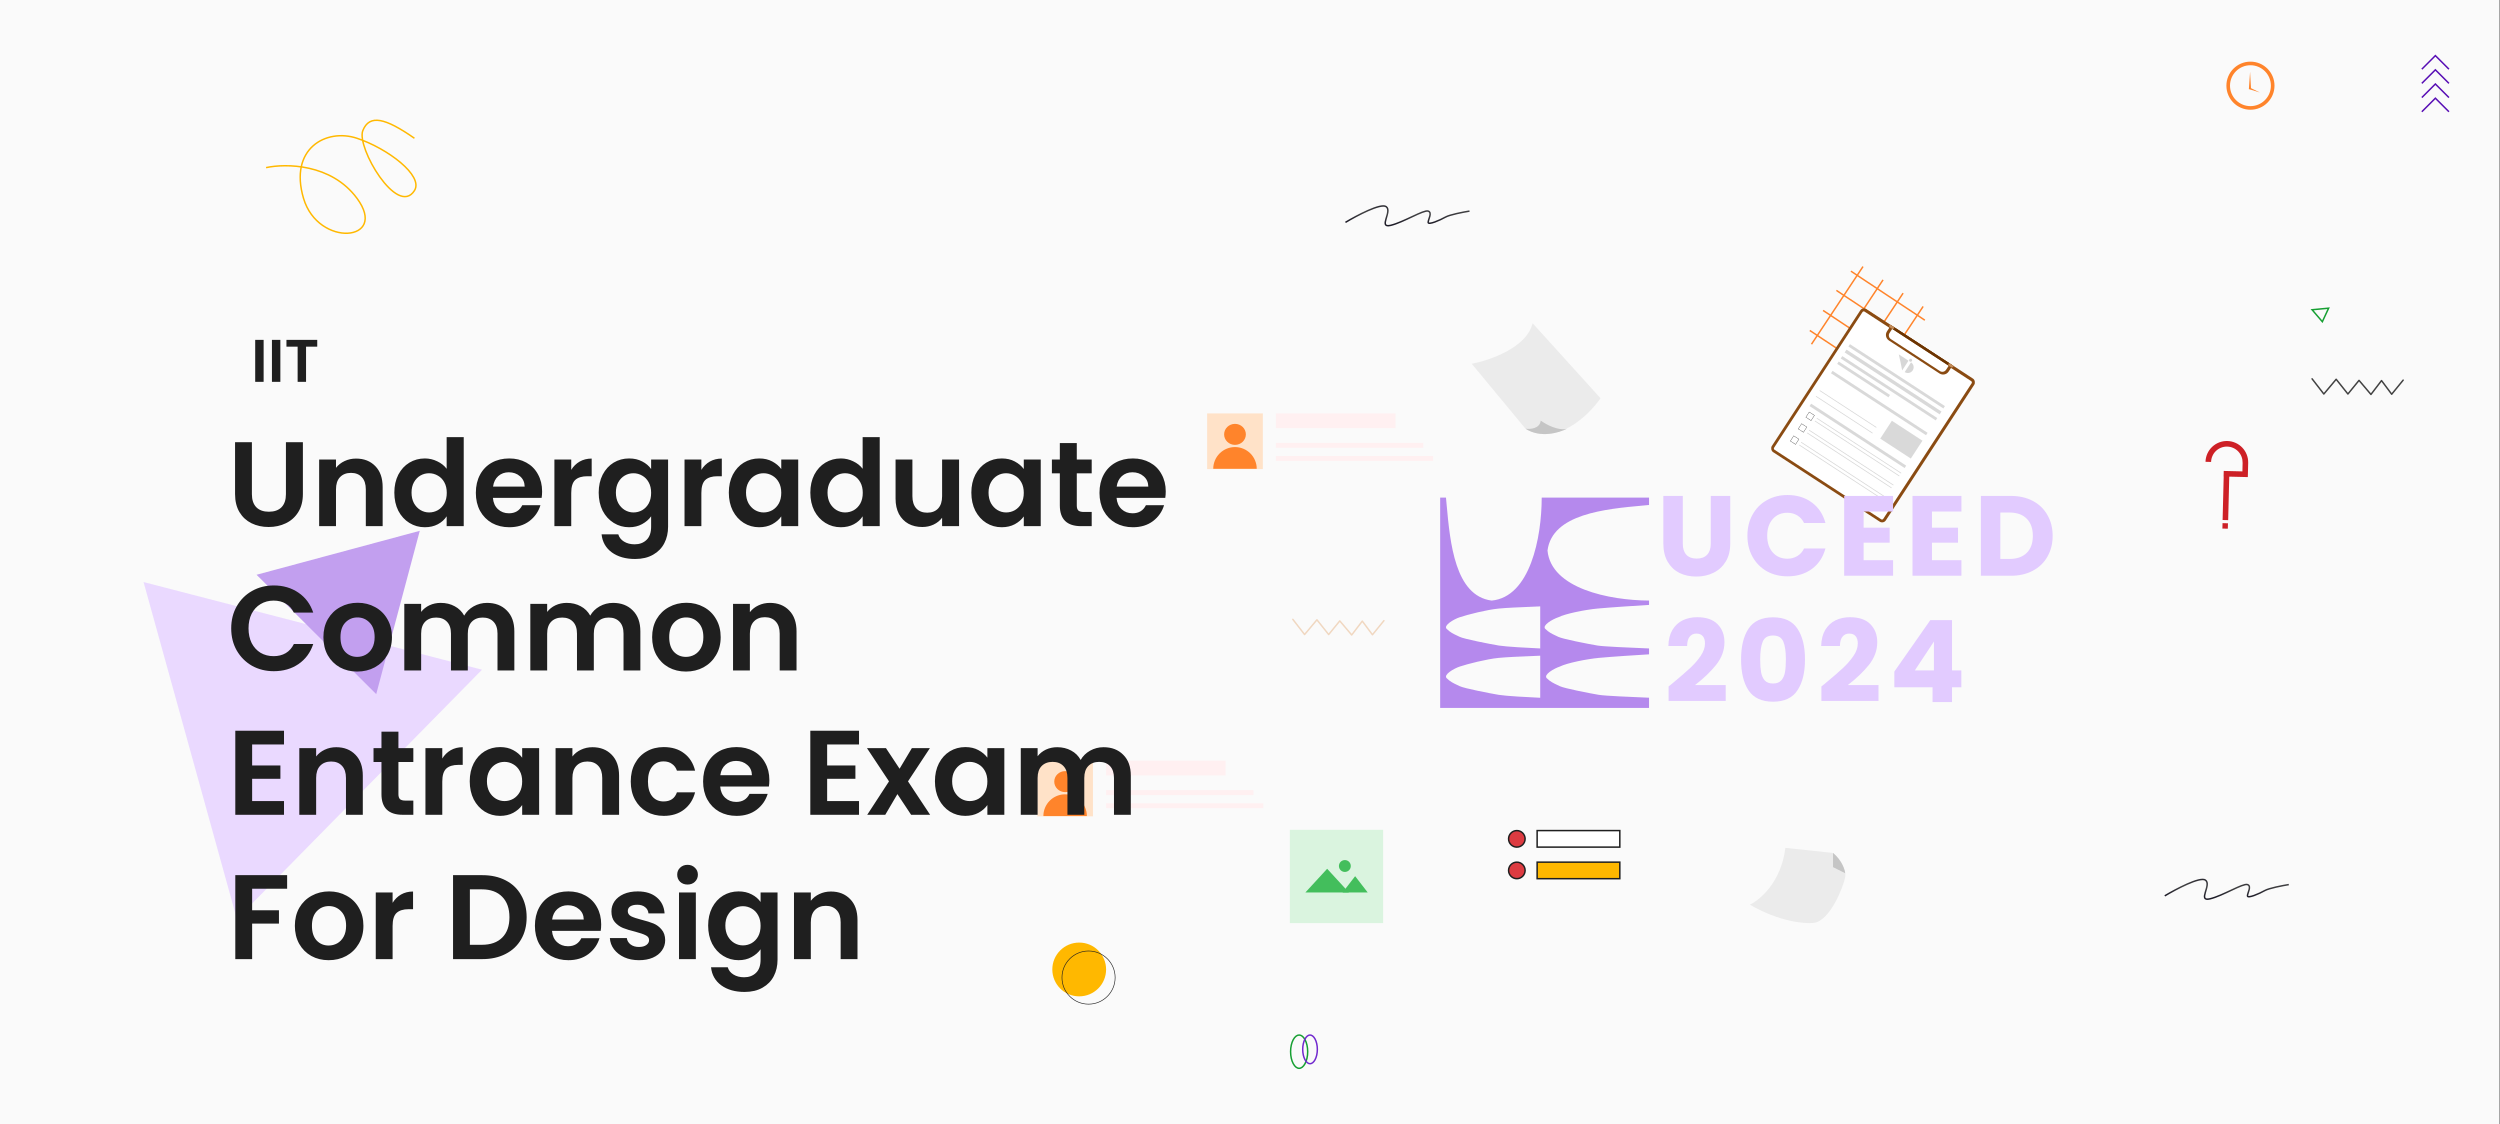 <svg width="1663" height="748" viewBox="0 0 1663 748" fill="none" xmlns="http://www.w3.org/2000/svg">
<rect x="0" y="0" width="1663" height="748" fill="#333333" stroke="none"/>
<rect width="1662.72" height="747.706" fill="#FAFAFA"/>
<path d="M1239.27 177.316L1205 228.982" stroke="#FF842B" stroke-linejoin="round"/>
<path d="M1252.6 186.16L1218.33 237.826" stroke="#FF842B" stroke-linejoin="round"/>
<path d="M1265.94 195.008L1231.66 246.673" stroke="#FF842B" stroke-linejoin="round"/>
<path d="M1279.27 203.852L1245 255.517" stroke="#FF842B" stroke-linejoin="round"/>
<path d="M1203.87 219.832L1253.03 252.447" stroke="#FF842B" stroke-linejoin="round"/>
<path d="M1212.71 206.5L1262.71 239.668" stroke="#FF842B" stroke-linejoin="round"/>
<path d="M1221.55 193.168L1271.55 226.336" stroke="#FF842B" stroke-linejoin="round"/>
<path d="M1231.23 180.387L1280.4 213.002" stroke="#FF842B" stroke-linejoin="round"/>
<rect x="1239.04" y="204" width="90.55" height="113.599" rx="2.938" transform="rotate(33.102 1239.04 204)" fill="#8A4B12"/>
<rect x="1239.49" y="206.758" width="86.669" height="109.682" rx="0.979" transform="rotate(33.102 1239.49 206.758)" fill="white"/>
<rect x="1230.58" y="228.934" width="75.438" height="1.89" transform="rotate(33.102 1230.58 228.934)" fill="#D9D9D9"/>
<rect x="1225.48" y="236.887" width="75.438" height="1.89" transform="rotate(33.102 1225.48 236.887)" fill="#D9D9D9"/>
<rect x="1228.29" y="232.566" width="75.438" height="2.234" transform="rotate(33.102 1228.29 232.566)" fill="#D9D9D9"/>
<rect x="1223.13" y="240.484" width="40.726" height="1.89" transform="rotate(33.102 1223.13 240.484)" fill="#D9D9D9"/>
<rect x="1219.01" y="246.691" width="75.479" height="1.923" transform="rotate(33.102 1219.01 246.691)" fill="#D9D9D9"/>
<rect x="1204.77" y="268.52" width="75.479" height="1.923" transform="rotate(33.102 1204.77 268.52)" fill="#D9D9D9"/>
<rect x="1258.48" y="279.891" width="24.278" height="14.182" transform="rotate(33.102 1258.48 279.891)" fill="#D9D9D9"/>
<line x1="1210.47" y1="259.775" x2="1248.13" y2="284.324" stroke="#D7D7D7" stroke-width="0.49"/>
<line x1="1207.31" y1="280.049" x2="1263.45" y2="316.649" stroke="#D7D7D7" stroke-width="0.49"/>
<line x1="1202.14" y1="287.967" x2="1258.28" y2="324.567" stroke="#D7D7D7" stroke-width="0.49"/>
<line x1="1196.89" y1="296.025" x2="1253.03" y2="332.626" stroke="#D7D7D7" stroke-width="0.49"/>
<line x1="1208.52" y1="278.178" x2="1264.67" y2="314.778" stroke="#D7D7D7" stroke-width="0.49"/>
<line x1="1203.36" y1="286.096" x2="1259.5" y2="322.696" stroke="#D7D7D7" stroke-width="0.49"/>
<line x1="1198.1" y1="294.158" x2="1254.24" y2="330.758" stroke="#D7D7D7" stroke-width="0.49"/>
<line x1="1207.98" y1="263.6" x2="1245.63" y2="288.149" stroke="#D7D7D7" stroke-width="0.49"/>
<path d="M1263.07 235.73L1269.53 239.943L1265.32 246.404L1264.24 240.96L1263.07 235.73Z" fill="#D7D7D7"/>
<path d="M1267 247.504C1267.86 248.062 1268.9 248.258 1269.9 248.047C1270.9 247.836 1271.78 247.236 1272.34 246.379C1272.9 245.522 1273.09 244.479 1272.88 243.478C1272.67 242.477 1272.07 241.601 1271.21 241.042L1269.11 244.273L1267 247.504Z" fill="#D7D7D7"/>
<ellipse cx="1270.94" cy="239.638" rx="1.003" ry="1.022" transform="rotate(33.102 1270.94 239.638)" fill="#D7D7D7"/>
<rect x="1203.51" y="274.076" width="4.124" height="4.124" transform="rotate(33.102 1203.51 274.076)" stroke="black" stroke-width="0.172"/>
<rect x="1198.44" y="281.845" width="4.124" height="4.124" transform="rotate(33.102 1198.44 281.845)" stroke="black" stroke-width="0.172"/>
<rect x="1193.19" y="289.908" width="4.124" height="4.124" transform="rotate(33.102 1193.19 289.908)" stroke="black" stroke-width="0.172"/>
<path d="M1257.91 216.305L1298.92 243.046L1296.25 247.148C1294.92 249.187 1292.19 249.762 1290.15 248.433L1256.52 226.505C1254.48 225.176 1253.9 222.445 1255.23 220.407L1257.91 216.305Z" fill="#8A4B12"/>
<path d="M1258.7 218.781L1296.28 243.282L1294.51 245.993C1293.62 247.352 1291.8 247.736 1290.44 246.85L1257.78 225.558C1256.43 224.671 1256.04 222.851 1256.93 221.492L1258.7 218.781Z" fill="white"/>
<path d="M1259.59 217.395L1297.17 241.896L1296.27 243.275L1258.69 218.774L1259.59 217.395Z" fill="#6B3401"/>
<path d="M1257.17 215.824L1260.28 217.847L1259.91 218.406C1259.62 218.859 1259.01 218.987 1258.56 218.692L1257.09 217.738C1256.64 217.443 1256.51 216.836 1256.81 216.383L1257.17 215.824Z" fill="#C28A57"/>
<path d="M1296.48 241.449L1299.59 243.472L1299.22 244.031C1298.93 244.484 1298.32 244.612 1297.87 244.317L1296.41 243.363C1295.95 243.068 1295.82 242.461 1296.12 242.008L1296.48 241.449Z" fill="#C28A57"/>
<path d="M1019.48 215C1015.7 231.192 990.919 239.738 979 241.987L1014.76 285.165C1035.27 297.039 1056.59 276.619 1064.68 264.925L1019.48 215Z" fill="#EBEBEB"/>
<path d="M1024.88 279.77C1024.34 285.167 1017.91 285.617 1014.76 285.167C1024.47 291.644 1037.25 287.866 1042.42 285.167C1036.48 286.786 1028.25 282.243 1024.88 279.77Z" fill="#C5C5C5"/>
<path d="M1187.61 564C1184.91 586.669 1170.75 598.633 1164 601.781C1183.43 613.116 1200.43 614.6 1206.5 613.925C1217.3 612.576 1226.07 590.312 1227.42 583.565C1228.5 578.168 1222.47 570.522 1219.32 567.373L1187.61 564Z" fill="#EBEBEB"/>
<path d="M1219.32 576.82V567.375C1225.26 572.233 1227.19 578.395 1227.42 580.868L1219.32 576.82Z" fill="#C5C5C5"/>
<rect x="858" y="552" width="62.069" height="62.069" fill="#DAF4DF"/>
<path d="M882.827 577.902L897.31 593.664H868.344L882.827 577.902Z" fill="#43BE5C"/>
<path d="M901.434 582.836L909.798 593.667H893.07L901.434 582.836Z" fill="#43BE5C"/>
<circle cx="894.6" cy="576.068" r="3.951" fill="#43BE5C"/>
<rect x="803" y="275.004" width="37.035" height="37.035" fill="#FFE2C8"/>
<ellipse cx="821.515" cy="288.945" rx="7.233" ry="6.992" fill="#FF842B"/>
<path d="M835.981 311.85C835.981 309.95 835.606 308.069 834.879 306.313C834.152 304.558 833.087 302.963 831.743 301.62C830.4 300.277 828.805 299.211 827.05 298.484C825.295 297.757 823.414 297.383 821.514 297.383C819.614 297.383 817.733 297.757 815.978 298.484C814.222 299.211 812.628 300.277 811.284 301.62C809.941 302.963 808.875 304.558 808.148 306.313C807.421 308.069 807.047 309.95 807.047 311.85L821.514 311.85H835.981Z" fill="#FF842B"/>
<rect x="848.75" y="275" width="79.517" height="9.803" fill="#FFF0F1"/>
<rect x="848.75" y="294.605" width="98.034" height="3.268" fill="#FFF0F1"/>
<rect x="848.75" y="303.32" width="104.57" height="3.268" fill="#FFF0F1"/>
<rect x="690" y="506" width="37.035" height="37.035" fill="#FFE2C8"/>
<ellipse cx="708.523" cy="519.934" rx="7.233" ry="6.992" fill="#FF842B"/>
<path d="M722.988 542.838C722.988 540.938 722.614 539.057 721.887 537.302C721.16 535.547 720.095 533.952 718.751 532.608C717.408 531.265 715.813 530.199 714.058 529.472C712.303 528.745 710.421 528.371 708.522 528.371C706.622 528.371 704.741 528.745 702.985 529.472C701.23 530.199 699.635 531.265 698.292 532.608C696.949 533.952 695.883 535.547 695.156 537.302C694.429 539.057 694.055 540.938 694.055 542.838L708.522 542.838H722.988Z" fill="#FF842B"/>
<rect x="735.75" y="506.004" width="79.517" height="9.803" fill="#FFF0F1"/>
<rect x="735.75" y="525.609" width="98.034" height="3.268" fill="#FFF0F1"/>
<rect x="735.75" y="534.324" width="104.57" height="3.268" fill="#FFF0F1"/>
<path fill-rule="evenodd" clip-rule="evenodd" d="M1495.49 307.756C1495.52 305.942 1495.2 304.139 1494.54 302.444C1493.87 300.704 1492.87 299.113 1491.58 297.762C1490.3 296.411 1488.76 295.327 1487.05 294.57C1485.35 293.814 1483.51 293.401 1481.65 293.354C1479.78 293.308 1477.93 293.629 1476.19 294.299C1474.45 294.97 1472.86 295.976 1471.51 297.261C1470.16 298.547 1469.07 300.085 1468.31 301.79C1467.56 303.494 1467.15 305.331 1467.1 307.195L1470.82 307.288C1470.85 305.912 1471.16 304.557 1471.72 303.299C1472.27 302.041 1473.07 300.905 1474.07 299.957C1475.07 299.008 1476.24 298.265 1477.53 297.77C1478.81 297.276 1480.18 297.039 1481.56 297.073C1482.93 297.107 1484.29 297.412 1485.54 297.971C1486.8 298.529 1487.94 299.329 1488.89 300.326C1489.84 301.323 1490.58 302.498 1491.07 303.782C1491.57 305.066 1491.8 306.435 1491.77 307.811L1491.79 307.811L1491.65 313.572L1479.23 313.262L1479.13 316.961L1479.2 316.963L1478.48 345.9L1482.18 345.993L1482.9 317.055L1495.25 317.363L1495.26 317.082L1495.26 317.082L1495.5 307.756L1495.49 307.756Z" fill="#CD2026"/>
<rect x="1478.43" y="347.996" width="3.609" height="3.609" transform="rotate(1.429 1478.43 347.996)" fill="#CD2026"/>
<path d="M895 147.923C902.5 143.423 918.4 135.023 922 137.423C926.5 140.423 916.5 151.923 925 149.923C933.5 147.923 947 139.423 950 140.423C953 141.423 950 145.923 950 147.923C950 149.923 958 146.423 961.5 144.423C964.3 142.823 973.333 141.09 977.5 140.423" stroke="url(#paint0_radial_2887_29031)"/>
<path d="M1440 595.923C1447.5 591.423 1463.4 583.023 1467 585.423C1471.5 588.423 1461.5 599.923 1470 597.923C1478.5 595.923 1492 587.423 1495 588.423C1498 589.423 1495 593.923 1495 595.923C1495 597.923 1503 594.423 1506.5 592.423C1509.3 590.823 1518.33 589.09 1522.5 588.423" stroke="url(#paint1_radial_2887_29031)"/>
<path d="M1513 57C1513 65.837 1505.84 73 1497 73C1488.16 73 1481 65.837 1481 57C1481 48.163 1488.16 41 1497 41C1505.84 41 1513 48.163 1513 57ZM1483.4 57C1483.4 64.511 1489.49 70.6 1497 70.6C1504.51 70.6 1510.6 64.511 1510.6 57C1510.6 49.489 1504.51 43.4 1497 43.4C1489.49 43.4 1483.4 49.489 1483.4 57Z" fill="#FF842B"/>
<path fill-rule="evenodd" clip-rule="evenodd" d="M1496.05 59.313H1495.94L1496.75 47.758L1497.36 58.64L1503.26 61.531L1496.05 59.315L1496.05 59.313Z" fill="#FF842B"/>
<path d="M1538 252L1545.81 262.088L1554.02 252.292L1561.83 262.088L1569.22 253.023L1577.15 262.38L1584.19 253.17L1590.95 262.234L1598.58 252.877" stroke="#414141" stroke-miterlimit="10" stroke-linecap="round" stroke-linejoin="round"/>
<path d="M1611 74.336L1620.01 65.322L1629.03 74.336" stroke="#570DB4"/>
<path d="M1611 64.894L1620.01 55.88L1629.03 64.894" stroke="#570DB4"/>
<path d="M1611 55.457L1620.01 46.443L1629.03 55.457" stroke="#570DB4"/>
<path d="M1611 46.016L1620.01 37.002L1629.03 46.016" stroke="#570DB4"/>
<path d="M1549 205L1538 206.047L1544.82 214L1549 205Z" stroke="#169F32"/>
<circle cx="1009" cy="558" r="5.5" fill="#DD3B41" stroke="#1F1F1F"/>
<rect x="1022.5" y="552.5" width="55" height="11" fill="white" stroke="#1F1F1F"/>
<circle cx="1009" cy="579" r="5.5" fill="#DD3B41" stroke="#1F1F1F"/>
<rect x="1022.5" y="573.5" width="55" height="11" fill="#FFB800" stroke="#1F1F1F"/>
<path d="M860 412L867.806 422.088L876.019 412.292L883.825 422.088L891.223 413.023L899.146 422.38L906.194 413.17L912.951 422.234L920.582 412.877" stroke="#F0D7C0" stroke-miterlimit="10" stroke-linecap="round" stroke-linejoin="round"/>
<path d="M869.871 699.574C869.871 702.704 869.192 705.514 868.118 707.522C867.034 709.552 865.62 710.648 864.186 710.648C862.751 710.648 861.338 709.552 860.253 707.522C859.179 705.514 858.5 702.704 858.5 699.574C858.5 696.443 859.179 693.634 860.253 691.626C861.338 689.596 862.751 688.5 864.186 688.5C865.62 688.5 867.034 689.596 868.118 691.626C869.192 693.634 869.871 696.443 869.871 699.574Z" stroke="#169F32"/>
<path d="M876.297 698.043C876.297 700.751 875.71 703.177 874.784 704.909C873.847 706.662 872.638 707.586 871.43 707.586C870.222 707.586 869.012 706.662 868.076 704.909C867.15 703.177 866.562 700.751 866.562 698.043C866.562 695.335 867.15 692.909 868.076 691.177C869.012 689.424 870.222 688.5 871.43 688.5C872.638 688.5 873.847 689.424 874.784 691.177C875.71 692.909 876.297 695.335 876.297 698.043Z" stroke="#7128CE"/>
<path d="M157.567 611.308L320.628 445.488L95.493 387.184L157.567 611.308Z" fill="#EAD9FF"/>
<path d="M170.654 382.325L250.261 461.742L279.235 353.092L170.654 382.325Z" fill="#C29FEF"/>
<path d="M167.56 294.16V328.72C167.56 332.507 168.547 335.413 170.52 337.44C172.493 339.413 175.267 340.4 178.84 340.4C182.467 340.4 185.267 339.413 187.24 337.44C189.213 335.413 190.2 332.507 190.2 328.72V294.16H201.48V328.64C201.48 333.387 200.44 337.413 198.36 340.72C196.333 343.973 193.587 346.427 190.12 348.08C186.707 349.733 182.893 350.56 178.68 350.56C174.52 350.56 170.733 349.733 167.32 348.08C163.96 346.427 161.293 343.973 159.32 340.72C157.347 337.413 156.36 333.387 156.36 328.64V294.16H167.56ZM236.861 305.04C242.141 305.04 246.408 306.72 249.661 310.08C252.915 313.387 254.541 318.027 254.541 324V350H243.341V325.52C243.341 322 242.461 319.307 240.701 317.44C238.941 315.52 236.541 314.56 233.501 314.56C230.408 314.56 227.955 315.52 226.141 317.44C224.381 319.307 223.501 322 223.501 325.52V350H212.301V305.68H223.501V311.2C224.995 309.28 226.888 307.787 229.181 306.72C231.528 305.6 234.088 305.04 236.861 305.04ZM262.312 327.68C262.312 323.2 263.192 319.227 264.952 315.76C266.765 312.293 269.219 309.627 272.312 307.76C275.405 305.893 278.845 304.96 282.632 304.96C285.512 304.96 288.259 305.6 290.872 306.88C293.485 308.107 295.565 309.76 297.112 311.84V290.8H308.472V350H297.112V343.44C295.725 345.627 293.779 347.387 291.272 348.72C288.765 350.053 285.859 350.72 282.552 350.72C278.819 350.72 275.405 349.76 272.312 347.84C269.219 345.92 266.765 343.227 264.952 339.76C263.192 336.24 262.312 332.213 262.312 327.68ZM297.192 327.84C297.192 325.12 296.659 322.8 295.592 320.88C294.525 318.907 293.085 317.413 291.272 316.4C289.459 315.333 287.512 314.8 285.432 314.8C283.352 314.8 281.432 315.307 279.672 316.32C277.912 317.333 276.472 318.827 275.352 320.8C274.285 322.72 273.752 325.013 273.752 327.68C273.752 330.347 274.285 332.693 275.352 334.72C276.472 336.693 277.912 338.213 279.672 339.28C281.485 340.347 283.405 340.88 285.432 340.88C287.512 340.88 289.459 340.373 291.272 339.36C293.085 338.293 294.525 336.8 295.592 334.88C296.659 332.907 297.192 330.56 297.192 327.84ZM360.611 326.88C360.611 328.48 360.504 329.92 360.291 331.2H327.891C328.157 334.4 329.277 336.907 331.251 338.72C333.224 340.533 335.651 341.44 338.531 341.44C342.691 341.44 345.651 339.653 347.411 336.08H359.491C358.211 340.347 355.757 343.867 352.131 346.64C348.504 349.36 344.051 350.72 338.771 350.72C334.504 350.72 330.664 349.787 327.251 347.92C323.891 346 321.251 343.307 319.331 339.84C317.464 336.373 316.531 332.373 316.531 327.84C316.531 323.253 317.464 319.227 319.331 315.76C321.197 312.293 323.811 309.627 327.171 307.76C330.531 305.893 334.397 304.96 338.771 304.96C342.984 304.96 346.744 305.867 350.051 307.68C353.411 309.493 355.997 312.08 357.811 315.44C359.677 318.747 360.611 322.56 360.611 326.88ZM349.011 323.68C348.957 320.8 347.917 318.507 345.891 316.8C343.864 315.04 341.384 314.16 338.451 314.16C335.677 314.16 333.331 315.013 331.411 316.72C329.544 318.373 328.397 320.693 327.971 323.68H349.011ZM379.986 312.56C381.426 310.213 383.292 308.373 385.586 307.04C387.932 305.707 390.599 305.04 393.586 305.04V316.8H390.626C387.106 316.8 384.439 317.627 382.626 319.28C380.866 320.933 379.986 323.813 379.986 327.92V350H368.786V305.68H379.986V312.56ZM418.489 304.96C421.796 304.96 424.703 305.627 427.209 306.96C429.716 308.24 431.689 309.92 433.129 312V305.68H444.409V350.32C444.409 354.427 443.583 358.08 441.929 361.28C440.276 364.533 437.796 367.093 434.489 368.96C431.183 370.88 427.183 371.84 422.489 371.84C416.196 371.84 411.023 370.373 406.969 367.44C402.969 364.507 400.703 360.507 400.169 355.44H411.289C411.876 357.467 413.129 359.067 415.049 360.24C417.023 361.467 419.396 362.08 422.169 362.08C425.423 362.08 428.063 361.093 430.089 359.12C432.116 357.2 433.129 354.267 433.129 350.32V343.44C431.689 345.52 429.689 347.253 427.129 348.64C424.623 350.027 421.743 350.72 418.489 350.72C414.756 350.72 411.343 349.76 408.249 347.84C405.156 345.92 402.703 343.227 400.889 339.76C399.129 336.24 398.249 332.213 398.249 327.68C398.249 323.2 399.129 319.227 400.889 315.76C402.703 312.293 405.129 309.627 408.169 307.76C411.263 305.893 414.703 304.96 418.489 304.96ZM433.129 327.84C433.129 325.12 432.596 322.8 431.529 320.88C430.463 318.907 429.023 317.413 427.209 316.4C425.396 315.333 423.449 314.8 421.369 314.8C419.289 314.8 417.369 315.307 415.609 316.32C413.849 317.333 412.409 318.827 411.289 320.8C410.223 322.72 409.689 325.013 409.689 327.68C409.689 330.347 410.223 332.693 411.289 334.72C412.409 336.693 413.849 338.213 415.609 339.28C417.423 340.347 419.343 340.88 421.369 340.88C423.449 340.88 425.396 340.373 427.209 339.36C429.023 338.293 430.463 336.8 431.529 334.88C432.596 332.907 433.129 330.56 433.129 327.84ZM466.548 312.56C467.988 310.213 469.855 308.373 472.148 307.04C474.495 305.707 477.161 305.04 480.148 305.04V316.8H477.188C473.668 316.8 471.001 317.627 469.188 319.28C467.428 320.933 466.548 323.813 466.548 327.92V350H455.348V305.68H466.548V312.56ZM484.812 327.68C484.812 323.2 485.692 319.227 487.452 315.76C489.265 312.293 491.692 309.627 494.732 307.76C497.825 305.893 501.265 304.96 505.052 304.96C508.359 304.96 511.239 305.627 513.692 306.96C516.199 308.293 518.199 309.973 519.692 312V305.68H530.972V350H519.692V343.52C518.252 345.6 516.252 347.333 513.692 348.72C511.185 350.053 508.279 350.72 504.972 350.72C501.239 350.72 497.825 349.76 494.732 347.84C491.692 345.92 489.265 343.227 487.452 339.76C485.692 336.24 484.812 332.213 484.812 327.68ZM519.692 327.84C519.692 325.12 519.159 322.8 518.092 320.88C517.025 318.907 515.585 317.413 513.772 316.4C511.959 315.333 510.012 314.8 507.932 314.8C505.852 314.8 503.932 315.307 502.172 316.32C500.412 317.333 498.972 318.827 497.852 320.8C496.785 322.72 496.252 325.013 496.252 327.68C496.252 330.347 496.785 332.693 497.852 334.72C498.972 336.693 500.412 338.213 502.172 339.28C503.985 340.347 505.905 340.88 507.932 340.88C510.012 340.88 511.959 340.373 513.772 339.36C515.585 338.293 517.025 336.8 518.092 334.88C519.159 332.907 519.692 330.56 519.692 327.84ZM539.031 327.68C539.031 323.2 539.911 319.227 541.671 315.76C543.484 312.293 545.937 309.627 549.031 307.76C552.124 305.893 555.564 304.96 559.351 304.96C562.231 304.96 564.977 305.6 567.591 306.88C570.204 308.107 572.284 309.76 573.831 311.84V290.8H585.191V350H573.831V343.44C572.444 345.627 570.497 347.387 567.991 348.72C565.484 350.053 562.577 350.72 559.271 350.72C555.537 350.72 552.124 349.76 549.031 347.84C545.937 345.92 543.484 343.227 541.671 339.76C539.911 336.24 539.031 332.213 539.031 327.68ZM573.911 327.84C573.911 325.12 573.377 322.8 572.311 320.88C571.244 318.907 569.804 317.413 567.991 316.4C566.177 315.333 564.231 314.8 562.151 314.8C560.071 314.8 558.151 315.307 556.391 316.32C554.631 317.333 553.191 318.827 552.071 320.8C551.004 322.72 550.471 325.013 550.471 327.68C550.471 330.347 551.004 332.693 552.071 334.72C553.191 336.693 554.631 338.213 556.391 339.28C558.204 340.347 560.124 340.88 562.151 340.88C564.231 340.88 566.177 340.373 567.991 339.36C569.804 338.293 571.244 336.8 572.311 334.88C573.377 332.907 573.911 330.56 573.911 327.84ZM637.969 305.68V350H626.689V344.4C625.249 346.32 623.356 347.84 621.009 348.96C618.716 350.027 616.209 350.56 613.489 350.56C610.023 350.56 606.956 349.84 604.289 348.4C601.623 346.907 599.516 344.747 597.969 341.92C596.476 339.04 595.729 335.627 595.729 331.68V305.68H606.929V330.08C606.929 333.6 607.809 336.32 609.569 338.24C611.329 340.107 613.729 341.04 616.769 341.04C619.863 341.04 622.289 340.107 624.049 338.24C625.809 336.32 626.689 333.6 626.689 330.08V305.68H637.969ZM646.14 327.68C646.14 323.2 647.02 319.227 648.78 315.76C650.593 312.293 653.02 309.627 656.06 307.76C659.153 305.893 662.593 304.96 666.38 304.96C669.687 304.96 672.567 305.627 675.02 306.96C677.527 308.293 679.527 309.973 681.02 312V305.68H692.3V350H681.02V343.52C679.58 345.6 677.58 347.333 675.02 348.72C672.513 350.053 669.607 350.72 666.3 350.72C662.567 350.72 659.153 349.76 656.06 347.84C653.02 345.92 650.593 343.227 648.78 339.76C647.02 336.24 646.14 332.213 646.14 327.68ZM681.02 327.84C681.02 325.12 680.487 322.8 679.42 320.88C678.353 318.907 676.913 317.413 675.1 316.4C673.287 315.333 671.34 314.8 669.26 314.8C667.18 314.8 665.26 315.307 663.5 316.32C661.74 317.333 660.3 318.827 659.18 320.8C658.113 322.72 657.58 325.013 657.58 327.68C657.58 330.347 658.113 332.693 659.18 334.72C660.3 336.693 661.74 338.213 663.5 339.28C665.313 340.347 667.233 340.88 669.26 340.88C671.34 340.88 673.287 340.373 675.1 339.36C676.913 338.293 678.353 336.8 679.42 334.88C680.487 332.907 681.02 330.56 681.02 327.84ZM716.279 314.88V336.32C716.279 337.813 716.625 338.907 717.319 339.6C718.065 340.24 719.292 340.56 720.999 340.56H726.199V350H719.159C709.719 350 704.999 345.413 704.999 336.24V314.88H699.719V305.68H704.999V294.72H716.279V305.68H726.199V314.88H716.279ZM775.454 326.88C775.454 328.48 775.348 329.92 775.134 331.2H742.734C743.001 334.4 744.121 336.907 746.094 338.72C748.068 340.533 750.494 341.44 753.374 341.44C757.534 341.44 760.494 339.653 762.254 336.08H774.334C773.054 340.347 770.601 343.867 766.974 346.64C763.348 349.36 758.894 350.72 753.614 350.72C749.348 350.72 745.508 349.787 742.094 347.92C738.734 346 736.094 343.307 734.174 339.84C732.308 336.373 731.374 332.373 731.374 327.84C731.374 323.253 732.308 319.227 734.174 315.76C736.041 312.293 738.654 309.627 742.014 307.76C745.374 305.893 749.241 304.96 753.614 304.96C757.828 304.96 761.588 305.867 764.894 307.68C768.254 309.493 770.841 312.08 772.654 315.44C774.521 318.747 775.454 322.56 775.454 326.88ZM763.854 323.68C763.801 320.8 762.761 318.507 760.734 316.8C758.708 315.04 756.228 314.16 753.294 314.16C750.521 314.16 748.174 315.013 746.254 316.72C744.388 318.373 743.241 320.693 742.814 323.68H763.854ZM153.8 418C153.8 412.507 155.027 407.6 157.48 403.28C159.987 398.907 163.373 395.52 167.64 393.12C171.96 390.667 176.787 389.44 182.12 389.44C188.36 389.44 193.827 391.04 198.52 394.24C203.213 397.44 206.493 401.867 208.36 407.52H195.48C194.2 404.853 192.387 402.853 190.04 401.52C187.747 400.187 185.08 399.52 182.04 399.52C178.787 399.52 175.88 400.293 173.32 401.84C170.813 403.333 168.84 405.467 167.4 408.24C166.013 411.013 165.32 414.267 165.32 418C165.32 421.68 166.013 424.933 167.4 427.76C168.84 430.533 170.813 432.693 173.32 434.24C175.88 435.733 178.787 436.48 182.04 436.48C185.08 436.48 187.747 435.813 190.04 434.48C192.387 433.093 194.2 431.067 195.48 428.4H208.36C206.493 434.107 203.213 438.56 198.52 441.76C193.88 444.907 188.413 446.48 182.12 446.48C176.787 446.48 171.96 445.28 167.64 442.88C163.373 440.427 159.987 437.04 157.48 432.72C155.027 428.4 153.8 423.493 153.8 418ZM237.606 446.72C233.34 446.72 229.5 445.787 226.086 443.92C222.673 442 219.98 439.307 218.006 435.84C216.086 432.373 215.126 428.373 215.126 423.84C215.126 419.307 216.113 415.307 218.086 411.84C220.113 408.373 222.86 405.707 226.326 403.84C229.793 401.92 233.66 400.96 237.926 400.96C242.193 400.96 246.06 401.92 249.526 403.84C252.993 405.707 255.713 408.373 257.686 411.84C259.713 415.307 260.726 419.307 260.726 423.84C260.726 428.373 259.686 432.373 257.606 435.84C255.58 439.307 252.806 442 249.286 443.92C245.82 445.787 241.926 446.72 237.606 446.72ZM237.606 436.96C239.633 436.96 241.526 436.48 243.286 435.52C245.1 434.507 246.54 433.013 247.606 431.04C248.673 429.067 249.206 426.667 249.206 423.84C249.206 419.627 248.086 416.4 245.846 414.16C243.66 411.867 240.966 410.72 237.766 410.72C234.566 410.72 231.873 411.867 229.686 414.16C227.553 416.4 226.486 419.627 226.486 423.84C226.486 428.053 227.526 431.307 229.606 433.6C231.74 435.84 234.406 436.96 237.606 436.96ZM323.982 401.04C329.422 401.04 333.795 402.72 337.102 406.08C340.462 409.387 342.142 414.027 342.142 420V446H330.942V421.52C330.942 418.053 330.062 415.413 328.302 413.6C326.542 411.733 324.142 410.8 321.102 410.8C318.062 410.8 315.635 411.733 313.822 413.6C312.062 415.413 311.182 418.053 311.182 421.52V446H299.982V421.52C299.982 418.053 299.102 415.413 297.342 413.6C295.582 411.733 293.182 410.8 290.142 410.8C287.049 410.8 284.595 411.733 282.782 413.6C281.022 415.413 280.142 418.053 280.142 421.52V446H268.942V401.68H280.142V407.04C281.582 405.173 283.422 403.707 285.662 402.64C287.955 401.573 290.462 401.04 293.182 401.04C296.649 401.04 299.742 401.787 302.462 403.28C305.182 404.72 307.289 406.8 308.782 409.52C310.222 406.96 312.302 404.907 315.022 403.36C317.795 401.813 320.782 401.04 323.982 401.04ZM407.81 401.04C413.25 401.04 417.623 402.72 420.93 406.08C424.29 409.387 425.97 414.027 425.97 420V446H414.77V421.52C414.77 418.053 413.89 415.413 412.13 413.6C410.37 411.733 407.97 410.8 404.93 410.8C401.89 410.8 399.463 411.733 397.65 413.6C395.89 415.413 395.01 418.053 395.01 421.52V446H383.81V421.52C383.81 418.053 382.93 415.413 381.17 413.6C379.41 411.733 377.01 410.8 373.97 410.8C370.877 410.8 368.423 411.733 366.61 413.6C364.85 415.413 363.97 418.053 363.97 421.52V446H352.77V401.68H363.97V407.04C365.41 405.173 367.25 403.707 369.49 402.64C371.783 401.573 374.29 401.04 377.01 401.04C380.477 401.04 383.57 401.787 386.29 403.28C389.01 404.72 391.117 406.8 392.61 409.52C394.05 406.96 396.13 404.907 398.85 403.36C401.623 401.813 404.61 401.04 407.81 401.04ZM456.278 446.72C452.011 446.72 448.171 445.787 444.758 443.92C441.345 442 438.651 439.307 436.678 435.84C434.758 432.373 433.798 428.373 433.798 423.84C433.798 419.307 434.785 415.307 436.758 411.84C438.785 408.373 441.531 405.707 444.998 403.84C448.465 401.92 452.331 400.96 456.598 400.96C460.865 400.96 464.731 401.92 468.198 403.84C471.665 405.707 474.385 408.373 476.358 411.84C478.385 415.307 479.398 419.307 479.398 423.84C479.398 428.373 478.358 432.373 476.278 435.84C474.251 439.307 471.478 442 467.958 443.92C464.491 445.787 460.598 446.72 456.278 446.72ZM456.278 436.96C458.305 436.96 460.198 436.48 461.958 435.52C463.771 434.507 465.211 433.013 466.278 431.04C467.345 429.067 467.878 426.667 467.878 423.84C467.878 419.627 466.758 416.4 464.518 414.16C462.331 411.867 459.638 410.72 456.438 410.72C453.238 410.72 450.545 411.867 448.358 414.16C446.225 416.4 445.158 419.627 445.158 423.84C445.158 428.053 446.198 431.307 448.278 433.6C450.411 435.84 453.078 436.96 456.278 436.96ZM512.174 401.04C517.454 401.04 521.72 402.72 524.974 406.08C528.227 409.387 529.854 414.027 529.854 420V446H518.654V421.52C518.654 418 517.774 415.307 516.014 413.44C514.254 411.52 511.854 410.56 508.814 410.56C505.72 410.56 503.267 411.52 501.454 413.44C499.694 415.307 498.814 418 498.814 421.52V446H487.614V401.68H498.814V407.2C500.307 405.28 502.2 403.787 504.494 402.72C506.84 401.6 509.4 401.04 512.174 401.04ZM167.72 495.2V509.2H186.52V518.08H167.72V532.88H188.92V542H156.52V486.08H188.92V495.2H167.72ZM223.658 497.04C228.938 497.04 233.205 498.72 236.458 502.08C239.711 505.387 241.338 510.027 241.338 516V542H230.138V517.52C230.138 514 229.258 511.307 227.498 509.44C225.738 507.52 223.338 506.56 220.298 506.56C217.205 506.56 214.751 507.52 212.938 509.44C211.178 511.307 210.298 514 210.298 517.52V542H199.098V497.68H210.298V503.2C211.791 501.28 213.685 499.787 215.978 498.72C218.325 497.6 220.885 497.04 223.658 497.04ZM265.029 506.88V528.32C265.029 529.813 265.375 530.907 266.069 531.6C266.815 532.24 268.042 532.56 269.749 532.56H274.949V542H267.909C258.469 542 253.749 537.413 253.749 528.24V506.88H248.469V497.68H253.749V486.72H265.029V497.68H274.949V506.88H265.029ZM294.204 504.56C295.644 502.213 297.511 500.373 299.804 499.04C302.151 497.707 304.818 497.04 307.804 497.04V508.8H304.844C301.324 508.8 298.658 509.627 296.844 511.28C295.084 512.933 294.204 515.813 294.204 519.92V542H283.004V497.68H294.204V504.56ZM312.468 519.68C312.468 515.2 313.348 511.227 315.108 507.76C316.921 504.293 319.348 501.627 322.388 499.76C325.481 497.893 328.921 496.96 332.708 496.96C336.015 496.96 338.895 497.627 341.348 498.96C343.855 500.293 345.855 501.973 347.348 504V497.68H358.628V542H347.348V535.52C345.908 537.6 343.908 539.333 341.348 540.72C338.841 542.053 335.935 542.72 332.628 542.72C328.895 542.72 325.481 541.76 322.388 539.84C319.348 537.92 316.921 535.227 315.108 531.76C313.348 528.24 312.468 524.213 312.468 519.68ZM347.348 519.84C347.348 517.12 346.815 514.8 345.748 512.88C344.681 510.907 343.241 509.413 341.428 508.4C339.615 507.333 337.668 506.8 335.588 506.8C333.508 506.8 331.588 507.307 329.828 508.32C328.068 509.333 326.628 510.827 325.508 512.8C324.441 514.72 323.908 517.013 323.908 519.68C323.908 522.347 324.441 524.693 325.508 526.72C326.628 528.693 328.068 530.213 329.828 531.28C331.641 532.347 333.561 532.88 335.588 532.88C337.668 532.88 339.615 532.373 341.428 531.36C343.241 530.293 344.681 528.8 345.748 526.88C346.815 524.907 347.348 522.56 347.348 519.84ZM394.127 497.04C399.407 497.04 403.674 498.72 406.927 502.08C410.18 505.387 411.807 510.027 411.807 516V542H400.607V517.52C400.607 514 399.727 511.307 397.967 509.44C396.207 507.52 393.807 506.56 390.767 506.56C387.674 506.56 385.22 507.52 383.407 509.44C381.647 511.307 380.767 514 380.767 517.52V542H369.567V497.68H380.767V503.2C382.26 501.28 384.154 499.787 386.447 498.72C388.794 497.6 391.354 497.04 394.127 497.04ZM419.577 519.84C419.577 515.253 420.511 511.253 422.378 507.84C424.244 504.373 426.831 501.707 430.138 499.84C433.444 497.92 437.231 496.96 441.498 496.96C446.991 496.96 451.524 498.347 455.098 501.12C458.724 503.84 461.151 507.68 462.378 512.64H450.298C449.658 510.72 448.564 509.227 447.018 508.16C445.524 507.04 443.658 506.48 441.418 506.48C438.218 506.48 435.684 507.653 433.818 510C431.951 512.293 431.018 515.573 431.018 519.84C431.018 524.053 431.951 527.333 433.818 529.68C435.684 531.973 438.218 533.12 441.418 533.12C445.951 533.12 448.911 531.093 450.298 527.04H462.378C461.151 531.84 458.724 535.653 455.098 538.48C451.471 541.307 446.938 542.72 441.498 542.72C437.231 542.72 433.444 541.787 430.138 539.92C426.831 538 424.244 535.333 422.378 531.92C420.511 528.453 419.577 524.427 419.577 519.84ZM511.783 518.88C511.783 520.48 511.676 521.92 511.463 523.2H479.063C479.329 526.4 480.449 528.907 482.423 530.72C484.396 532.533 486.823 533.44 489.703 533.44C493.863 533.44 496.823 531.653 498.583 528.08H510.663C509.383 532.347 506.929 535.867 503.303 538.64C499.676 541.36 495.223 542.72 489.943 542.72C485.676 542.72 481.836 541.787 478.423 539.92C475.063 538 472.423 535.307 470.503 531.84C468.636 528.373 467.702 524.373 467.702 519.84C467.702 515.253 468.636 511.227 470.503 507.76C472.369 504.293 474.983 501.627 478.343 499.76C481.703 497.893 485.569 496.96 489.943 496.96C494.156 496.96 497.916 497.867 501.223 499.68C504.583 501.493 507.169 504.08 508.983 507.44C510.849 510.747 511.783 514.56 511.783 518.88ZM500.183 515.68C500.129 512.8 499.089 510.507 497.063 508.8C495.036 507.04 492.556 506.16 489.623 506.16C486.849 506.16 484.503 507.013 482.583 508.72C480.716 510.373 479.569 512.693 479.143 515.68H500.183ZM550.22 495.2V509.2H569.02V518.08H550.22V532.88H571.42V542H539.02V486.08H571.42V495.2H550.22ZM606.078 542L596.958 528.24L588.878 542H576.878L591.358 519.76L576.718 497.68H589.358L598.398 511.36L606.558 497.68H618.558L603.998 519.76L618.718 542H606.078ZM621.921 519.68C621.921 515.2 622.801 511.227 624.561 507.76C626.375 504.293 628.801 501.627 631.841 499.76C634.935 497.893 638.375 496.96 642.161 496.96C645.468 496.96 648.348 497.627 650.801 498.96C653.308 500.293 655.308 501.973 656.801 504V497.68H668.081V542H656.801V535.52C655.361 537.6 653.361 539.333 650.801 540.72C648.295 542.053 645.388 542.72 642.081 542.72C638.348 542.72 634.935 541.76 631.841 539.84C628.801 537.92 626.375 535.227 624.561 531.76C622.801 528.24 621.921 524.213 621.921 519.68ZM656.801 519.84C656.801 517.12 656.268 514.8 655.201 512.88C654.135 510.907 652.695 509.413 650.881 508.4C649.068 507.333 647.121 506.8 645.041 506.8C642.961 506.8 641.041 507.307 639.281 508.32C637.521 509.333 636.081 510.827 634.961 512.8C633.895 514.72 633.361 517.013 633.361 519.68C633.361 522.347 633.895 524.693 634.961 526.72C636.081 528.693 637.521 530.213 639.281 531.28C641.095 532.347 643.015 532.88 645.041 532.88C647.121 532.88 649.068 532.373 650.881 531.36C652.695 530.293 654.135 528.8 655.201 526.88C656.268 524.907 656.801 522.56 656.801 519.84ZM734.06 497.04C739.5 497.04 743.873 498.72 747.18 502.08C750.54 505.387 752.22 510.027 752.22 516V542H741.02V517.52C741.02 514.053 740.14 511.413 738.38 509.6C736.62 507.733 734.22 506.8 731.18 506.8C728.14 506.8 725.713 507.733 723.9 509.6C722.14 511.413 721.26 514.053 721.26 517.52V542H710.06V517.52C710.06 514.053 709.18 511.413 707.42 509.6C705.66 507.733 703.26 506.8 700.22 506.8C697.127 506.8 694.673 507.733 692.86 509.6C691.1 511.413 690.22 514.053 690.22 517.52V542H679.02V497.68H690.22V503.04C691.66 501.173 693.5 499.707 695.74 498.64C698.033 497.573 700.54 497.04 703.26 497.04C706.727 497.04 709.82 497.787 712.54 499.28C715.26 500.72 717.367 502.8 718.86 505.52C720.3 502.96 722.38 500.907 725.1 499.36C727.873 497.813 730.86 497.04 734.06 497.04ZM191 582.16V591.2H167.72V605.52H185.56V614.4H167.72V638H156.52V582.16H191ZM218.622 638.72C214.355 638.72 210.515 637.787 207.102 635.92C203.689 634 200.995 631.307 199.022 627.84C197.102 624.373 196.142 620.373 196.142 615.84C196.142 611.307 197.129 607.307 199.102 603.84C201.129 600.373 203.875 597.707 207.342 595.84C210.809 593.92 214.675 592.96 218.942 592.96C223.209 592.96 227.075 593.92 230.542 595.84C234.009 597.707 236.729 600.373 238.702 603.84C240.729 607.307 241.742 611.307 241.742 615.84C241.742 620.373 240.702 624.373 238.622 627.84C236.595 631.307 233.822 634 230.302 635.92C226.835 637.787 222.942 638.72 218.622 638.72ZM218.622 628.96C220.649 628.96 222.542 628.48 224.302 627.52C226.115 626.507 227.555 625.013 228.622 623.04C229.689 621.067 230.222 618.667 230.222 615.84C230.222 611.627 229.102 608.4 226.862 606.16C224.675 603.867 221.982 602.72 218.782 602.72C215.582 602.72 212.889 603.867 210.702 606.16C208.569 608.4 207.502 611.627 207.502 615.84C207.502 620.053 208.542 623.307 210.622 625.6C212.755 627.84 215.422 628.96 218.622 628.96ZM261.158 600.56C262.598 598.213 264.464 596.373 266.758 595.04C269.104 593.707 271.771 593.04 274.758 593.04V604.8H271.798C268.278 604.8 265.611 605.627 263.798 607.28C262.038 608.933 261.158 611.813 261.158 615.92V638H249.958V593.68H261.158V600.56ZM320.884 582.16C326.75 582.16 331.897 583.307 336.324 585.6C340.804 587.893 344.244 591.173 346.644 595.44C349.097 599.653 350.324 604.56 350.324 610.16C350.324 615.76 349.097 620.667 346.644 624.88C344.244 629.04 340.804 632.267 336.324 634.56C331.897 636.853 326.75 638 320.884 638H301.364V582.16H320.884ZM320.484 628.48C326.35 628.48 330.884 626.88 334.084 623.68C337.284 620.48 338.884 615.973 338.884 610.16C338.884 604.347 337.284 599.813 334.084 596.56C330.884 593.253 326.35 591.6 320.484 591.6H312.564V628.48H320.484ZM399.908 614.88C399.908 616.48 399.801 617.92 399.588 619.2H367.188C367.454 622.4 368.574 624.907 370.548 626.72C372.521 628.533 374.948 629.44 377.828 629.44C381.988 629.44 384.948 627.653 386.708 624.08H398.788C397.508 628.347 395.054 631.867 391.428 634.64C387.801 637.36 383.348 638.72 378.068 638.72C373.801 638.72 369.961 637.787 366.548 635.92C363.188 634 360.548 631.307 358.628 627.84C356.761 624.373 355.827 620.373 355.827 615.84C355.827 611.253 356.761 607.227 358.628 603.76C360.494 600.293 363.108 597.627 366.468 595.76C369.828 593.893 373.694 592.96 378.068 592.96C382.281 592.96 386.041 593.867 389.348 595.68C392.708 597.493 395.294 600.08 397.108 603.44C398.974 606.747 399.908 610.56 399.908 614.88ZM388.308 611.68C388.254 608.8 387.214 606.507 385.188 604.8C383.161 603.04 380.681 602.16 377.748 602.16C374.974 602.16 372.628 603.013 370.708 604.72C368.841 606.373 367.694 608.693 367.268 611.68H388.308ZM425.043 638.72C421.416 638.72 418.163 638.08 415.283 636.8C412.403 635.467 410.109 633.68 408.403 631.44C406.749 629.2 405.843 626.72 405.683 624H416.963C417.176 625.707 418.003 627.12 419.443 628.24C420.936 629.36 422.776 629.92 424.963 629.92C427.096 629.92 428.749 629.493 429.923 628.64C431.149 627.787 431.763 626.693 431.763 625.36C431.763 623.92 431.016 622.853 429.523 622.16C428.083 621.413 425.763 620.613 422.562 619.76C419.256 618.96 416.536 618.133 414.403 617.28C412.323 616.427 410.509 615.12 408.963 613.36C407.469 611.6 406.723 609.227 406.723 606.24C406.723 603.787 407.416 601.547 408.803 599.52C410.243 597.493 412.269 595.893 414.883 594.72C417.549 593.547 420.669 592.96 424.243 592.96C429.523 592.96 433.736 594.293 436.883 596.96C440.029 599.573 441.763 603.12 442.083 607.6H431.363C431.203 605.84 430.456 604.453 429.123 603.44C427.843 602.373 426.109 601.84 423.923 601.84C421.896 601.84 420.323 602.213 419.203 602.96C418.136 603.707 417.603 604.747 417.603 606.08C417.603 607.573 418.349 608.72 419.843 609.52C421.336 610.267 423.656 611.04 426.803 611.84C430.003 612.64 432.643 613.467 434.723 614.32C436.803 615.173 438.589 616.507 440.083 618.32C441.629 620.08 442.429 622.427 442.483 625.36C442.483 627.92 441.763 630.213 440.323 632.24C438.936 634.267 436.909 635.867 434.243 637.04C431.629 638.16 428.563 638.72 425.043 638.72ZM457.356 588.4C455.383 588.4 453.73 587.787 452.396 586.56C451.116 585.28 450.476 583.707 450.476 581.84C450.476 579.973 451.116 578.427 452.396 577.2C453.73 575.92 455.383 575.28 457.356 575.28C459.33 575.28 460.956 575.92 462.236 577.2C463.57 578.427 464.236 579.973 464.236 581.84C464.236 583.707 463.57 585.28 462.236 586.56C460.956 587.787 459.33 588.4 457.356 588.4ZM462.876 593.68V638H451.676V593.68H462.876ZM491.302 592.96C494.609 592.96 497.515 593.627 500.022 594.96C502.529 596.24 504.502 597.92 505.942 600V593.68H517.222V638.32C517.222 642.427 516.395 646.08 514.742 649.28C513.089 652.533 510.609 655.093 507.302 656.96C503.995 658.88 499.995 659.84 495.302 659.84C489.009 659.84 483.835 658.373 479.782 655.44C475.782 652.507 473.515 648.507 472.982 643.44H484.102C484.689 645.467 485.942 647.067 487.862 648.24C489.835 649.467 492.209 650.08 494.982 650.08C498.235 650.08 500.875 649.093 502.902 647.12C504.929 645.2 505.942 642.267 505.942 638.32V631.44C504.502 633.52 502.502 635.253 499.942 636.64C497.435 638.027 494.555 638.72 491.302 638.72C487.569 638.72 484.155 637.76 481.062 635.84C477.969 633.92 475.515 631.227 473.702 627.76C471.942 624.24 471.062 620.213 471.062 615.68C471.062 611.2 471.942 607.227 473.702 603.76C475.515 600.293 477.942 597.627 480.982 595.76C484.075 593.893 487.515 592.96 491.302 592.96ZM505.942 615.84C505.942 613.12 505.409 610.8 504.342 608.88C503.275 606.907 501.835 605.413 500.022 604.4C498.209 603.333 496.262 602.8 494.182 602.8C492.102 602.8 490.182 603.307 488.422 604.32C486.662 605.333 485.222 606.827 484.102 608.8C483.035 610.72 482.502 613.013 482.502 615.68C482.502 618.347 483.035 620.693 484.102 622.72C485.222 624.693 486.662 626.213 488.422 627.28C490.235 628.347 492.155 628.88 494.182 628.88C496.262 628.88 498.209 628.373 500.022 627.36C501.835 626.293 503.275 624.8 504.342 622.88C505.409 620.907 505.942 618.56 505.942 615.84ZM552.721 593.04C558.001 593.04 562.267 594.72 565.521 598.08C568.774 601.387 570.401 606.027 570.401 612V638H559.201V613.52C559.201 610 558.321 607.307 556.561 605.44C554.801 603.52 552.401 602.56 549.361 602.56C546.267 602.56 543.814 603.52 542.001 605.44C540.241 607.307 539.361 610 539.361 613.52V638H528.161V593.68H539.361V599.2C540.854 597.28 542.747 595.787 545.041 594.72C547.387 593.6 549.947 593.04 552.721 593.04Z" fill="#1F1F1F"/>
<path d="M175.36 226.08V254H169.76V226.08H175.36ZM186.493 226.08V254H180.893V226.08H186.493ZM211.026 226.08V230.6H203.586V254H197.986V230.6H190.546V226.08H211.026Z" fill="#1F1F1F"/>
<path d="M177 111.51C190.039 108.679 220.383 108.792 237.451 131.893C258.787 160.769 211.671 165.016 201.892 131.893C192.113 98.77 217.005 85.181 237.451 91.975C257.898 98.77 281.957 116.936 275.678 126.797C264.347 144.592 236.939 97.921 241.346 86.88C245.754 75.839 256.331 78.483 275.678 91.975" stroke="#FFB800"/>
<circle cx="717.888" cy="644.888" r="17.888" fill="#FFB800"/>
<circle cx="724.107" cy="650.283" r="17.681" stroke="#1F1F1F" stroke-width="0.415"/>
<path fill-rule="evenodd" clip-rule="evenodd" d="M1025.54 331.001C1025.54 357.646 1017.82 397.095 992.24 399.508C967.845 396.343 964.611 360.998 962.317 335.919C962.162 334.229 962.012 332.585 961.859 331.001V331H958V470.906H1096.94V464.113C1096.57 464.097 1096.17 464.081 1095.76 464.063C1095.44 464.05 1095.12 464.037 1094.78 464.023C1085.51 463.64 1067.72 462.907 1063.63 462.224C1057.84 461.259 1040.47 457.882 1037.57 456.434C1036.99 456.145 1036.42 455.875 1035.84 455.605L1035.84 455.605C1033.52 454.524 1031.21 453.443 1028.89 451.128C1026.57 448.812 1033.71 444.695 1037.57 443.409C1042.43 440.996 1055.52 438.391 1063.63 437.619C1071.33 436.886 1090.13 435.658 1096.94 435.262V399.502C1070.32 399.318 1031.78 391.48 1029.4 366.205C1032.56 341.81 1067.91 338.576 1092.99 336.282L1092.99 336.281L1092.99 336.281L1092.99 336.281C1094.34 336.158 1095.66 336.037 1096.94 335.916V331H1025.54V331.001ZM1024.55 431.345V403.363C1022.77 403.462 1020.25 403.564 1017.39 403.68L1017.39 403.68L1017.38 403.68L1017.38 403.68C1010.92 403.942 1002.66 404.276 997.047 404.811C988.942 405.583 976.302 408.831 970.995 410.6C967.136 411.886 959.996 416.003 962.312 418.319C964.627 420.635 966.943 421.715 969.259 422.796C969.838 423.066 970.416 423.336 970.995 423.626C973.89 425.073 991.258 428.45 997.047 429.415C1001.68 430.187 1016.99 431.023 1024.55 431.345ZM1096.94 402.399V431.345C1096.07 431.308 1095.01 431.264 1093.81 431.214C1084.54 430.832 1066.76 430.098 1062.66 429.415C1056.87 428.45 1039.5 425.073 1036.6 423.626C1036.03 423.336 1035.45 423.066 1034.87 422.796L1034.87 422.796C1032.55 421.715 1030.24 420.635 1027.92 418.319C1025.61 416.003 1032.75 411.886 1036.6 410.6C1041.46 408.188 1054.31 405.609 1062.69 404.811C1070.79 404.039 1091.15 402.72 1096.94 402.399ZM1024.55 436.172V464.153C1016.99 463.832 1001.68 462.995 997.047 462.224C991.258 461.259 973.89 457.882 970.995 456.434C970.416 456.145 969.838 455.875 969.259 455.604C966.943 454.524 964.627 453.443 962.312 451.127C959.996 448.812 967.136 444.695 970.995 443.409C976.302 441.64 988.942 438.391 997.047 437.619C1002.66 437.085 1010.92 436.75 1017.38 436.489C1020.25 436.373 1022.77 436.271 1024.55 436.172Z" fill="#B589ED"/>
<path d="M1119.4 329.89V361.665C1119.4 364.843 1120.18 367.289 1121.75 369.004C1123.31 370.719 1125.6 371.576 1128.63 371.576C1131.66 371.576 1133.98 370.719 1135.59 369.004C1137.2 367.289 1138.01 364.843 1138.01 361.665V329.89H1150.95V361.59C1150.95 366.331 1149.94 370.34 1147.92 373.619C1145.9 376.897 1143.18 379.369 1139.75 381.033C1136.37 382.697 1132.59 383.53 1128.4 383.53C1124.22 383.53 1120.46 382.723 1117.13 381.109C1113.85 379.444 1111.26 376.973 1109.34 373.694C1107.42 370.366 1106.46 366.331 1106.46 361.59V329.89H1119.4ZM1162.38 356.37C1162.38 351.124 1163.51 346.459 1165.78 342.373C1168.05 338.238 1171.2 335.035 1175.24 332.765C1179.32 330.445 1183.94 329.285 1189.08 329.285C1195.39 329.285 1200.79 330.95 1205.27 334.278C1209.76 337.607 1212.76 342.146 1214.28 347.896H1200.05C1199 345.677 1197.48 343.987 1195.52 342.827C1193.6 341.667 1191.4 341.087 1188.93 341.087C1184.95 341.087 1181.72 342.474 1179.25 345.248C1176.78 348.022 1175.54 351.729 1175.54 356.37C1175.54 361.01 1176.78 364.717 1179.25 367.491C1181.72 370.265 1184.95 371.652 1188.93 371.652C1191.4 371.652 1193.6 371.072 1195.52 369.912C1197.48 368.752 1199 367.062 1200.05 364.843H1214.28C1212.76 370.593 1209.76 375.132 1205.27 378.461C1200.79 381.739 1195.39 383.378 1189.08 383.378C1183.94 383.378 1179.32 382.243 1175.24 379.974C1171.2 377.654 1168.05 374.451 1165.78 370.366C1163.51 366.28 1162.38 361.615 1162.38 356.37ZM1239.68 340.255V350.998H1257V360.984H1239.68V372.635H1259.27V383H1226.74V329.89H1259.27V340.255H1239.68ZM1285.15 340.255V350.998H1302.47V360.984H1285.15V372.635H1304.74V383H1272.21V329.89H1304.74V340.255H1285.15ZM1337.58 329.89C1343.17 329.89 1348.07 331 1352.25 333.219C1356.44 335.438 1359.67 338.565 1361.94 342.6C1364.26 346.585 1365.42 351.2 1365.42 356.445C1365.42 361.64 1364.26 366.255 1361.94 370.29C1359.67 374.325 1356.41 377.452 1352.18 379.671C1347.99 381.89 1343.12 383 1337.58 383H1317.68V329.89H1337.58ZM1336.74 371.803C1341.64 371.803 1345.44 370.467 1348.17 367.793C1350.89 365.12 1352.25 361.338 1352.25 356.445C1352.25 351.553 1350.89 347.745 1348.17 345.021C1345.44 342.298 1341.64 340.936 1336.74 340.936H1330.62V371.803H1336.74Z" fill="#E2CBFF"/>
<path d="M1109.95 456.635C1111.67 455.274 1112.45 454.643 1112.3 454.744C1117.24 450.659 1121.12 447.305 1123.95 444.682C1126.82 442.059 1129.24 439.31 1131.21 436.436C1133.18 433.561 1134.16 430.761 1134.16 428.038C1134.16 425.97 1133.68 424.356 1132.72 423.196C1131.76 422.036 1130.33 421.456 1128.41 421.456C1126.49 421.456 1124.98 422.187 1123.87 423.65C1122.81 425.062 1122.28 427.08 1122.28 429.702H1109.8C1109.9 425.415 1110.81 421.834 1112.52 418.959C1114.29 416.084 1116.58 413.966 1119.41 412.604C1122.28 411.242 1125.46 410.562 1128.94 410.562C1134.94 410.562 1139.46 412.1 1142.48 415.177C1145.56 418.253 1147.1 422.263 1147.1 427.206C1147.1 432.602 1145.26 437.621 1141.57 442.261C1137.89 446.851 1133.2 451.339 1127.5 455.727H1147.93V466.243H1109.95V456.635ZM1158.16 438.629C1158.16 429.954 1159.83 423.12 1163.16 418.127C1166.54 413.134 1171.96 410.637 1179.42 410.637C1186.89 410.637 1192.28 413.134 1195.61 418.127C1198.99 423.12 1200.68 429.954 1200.68 438.629C1200.68 447.405 1198.99 454.29 1195.61 459.283C1192.28 464.276 1186.89 466.773 1179.42 466.773C1171.96 466.773 1166.54 464.276 1163.16 459.283C1159.83 454.29 1158.16 447.405 1158.16 438.629ZM1187.97 438.629C1187.97 433.535 1187.42 429.627 1186.31 426.903C1185.2 424.129 1182.9 422.742 1179.42 422.742C1175.94 422.742 1173.65 424.129 1172.54 426.903C1171.43 429.627 1170.87 433.535 1170.87 438.629C1170.87 442.059 1171.08 444.909 1171.48 447.178C1171.88 449.398 1172.69 451.213 1173.9 452.626C1175.16 453.987 1177 454.668 1179.42 454.668C1181.84 454.668 1183.66 453.987 1184.87 452.626C1186.13 451.213 1186.96 449.398 1187.37 447.178C1187.77 444.909 1187.97 442.059 1187.97 438.629ZM1211.6 456.635C1213.32 455.274 1214.1 454.643 1213.95 454.744C1218.89 450.659 1222.77 447.305 1225.6 444.682C1228.47 442.059 1230.89 439.31 1232.86 436.436C1234.83 433.561 1235.81 430.761 1235.81 428.038C1235.81 425.97 1235.33 424.356 1234.37 423.196C1233.42 422.036 1231.98 421.456 1230.06 421.456C1228.15 421.456 1226.63 422.187 1225.52 423.65C1224.46 425.062 1223.93 427.08 1223.93 429.702H1211.45C1211.55 425.415 1212.46 421.834 1214.17 418.959C1215.94 416.084 1218.24 413.966 1221.06 412.604C1223.93 411.242 1227.11 410.562 1230.59 410.562C1236.59 410.562 1241.11 412.1 1244.13 415.177C1247.21 418.253 1248.75 422.263 1248.75 427.206C1248.75 432.602 1246.91 437.621 1243.23 442.261C1239.54 446.851 1234.85 451.339 1229.15 455.727H1249.58V466.243H1211.6V456.635ZM1260.12 457.165V446.725L1284.03 412.529H1298.48V445.968H1304.68V457.165H1298.48V467H1285.54V457.165H1260.12ZM1286.45 426.752L1273.74 445.968H1286.45V426.752Z" fill="#E2CBFF"/>
<defs>
<radialGradient id="paint0_radial_2887_29031" cx="0" cy="0" r="1" gradientUnits="userSpaceOnUse" gradientTransform="translate(936.25 134.196) rotate(90) scale(14.988 93.996)">
<stop stop-color="#1D1B26"/>
<stop offset="0.565" stop-color="#414143"/>
<stop offset="1" stop-color="#1C1A26"/>
</radialGradient>
<radialGradient id="paint1_radial_2887_29031" cx="0" cy="0" r="1" gradientUnits="userSpaceOnUse" gradientTransform="translate(1481.25 582.196) rotate(90) scale(14.988 93.996)">
<stop stop-color="#1D1B26"/>
<stop offset="0.565" stop-color="#414143"/>
<stop offset="1" stop-color="#1C1A26"/>
</radialGradient>
</defs>
</svg>
